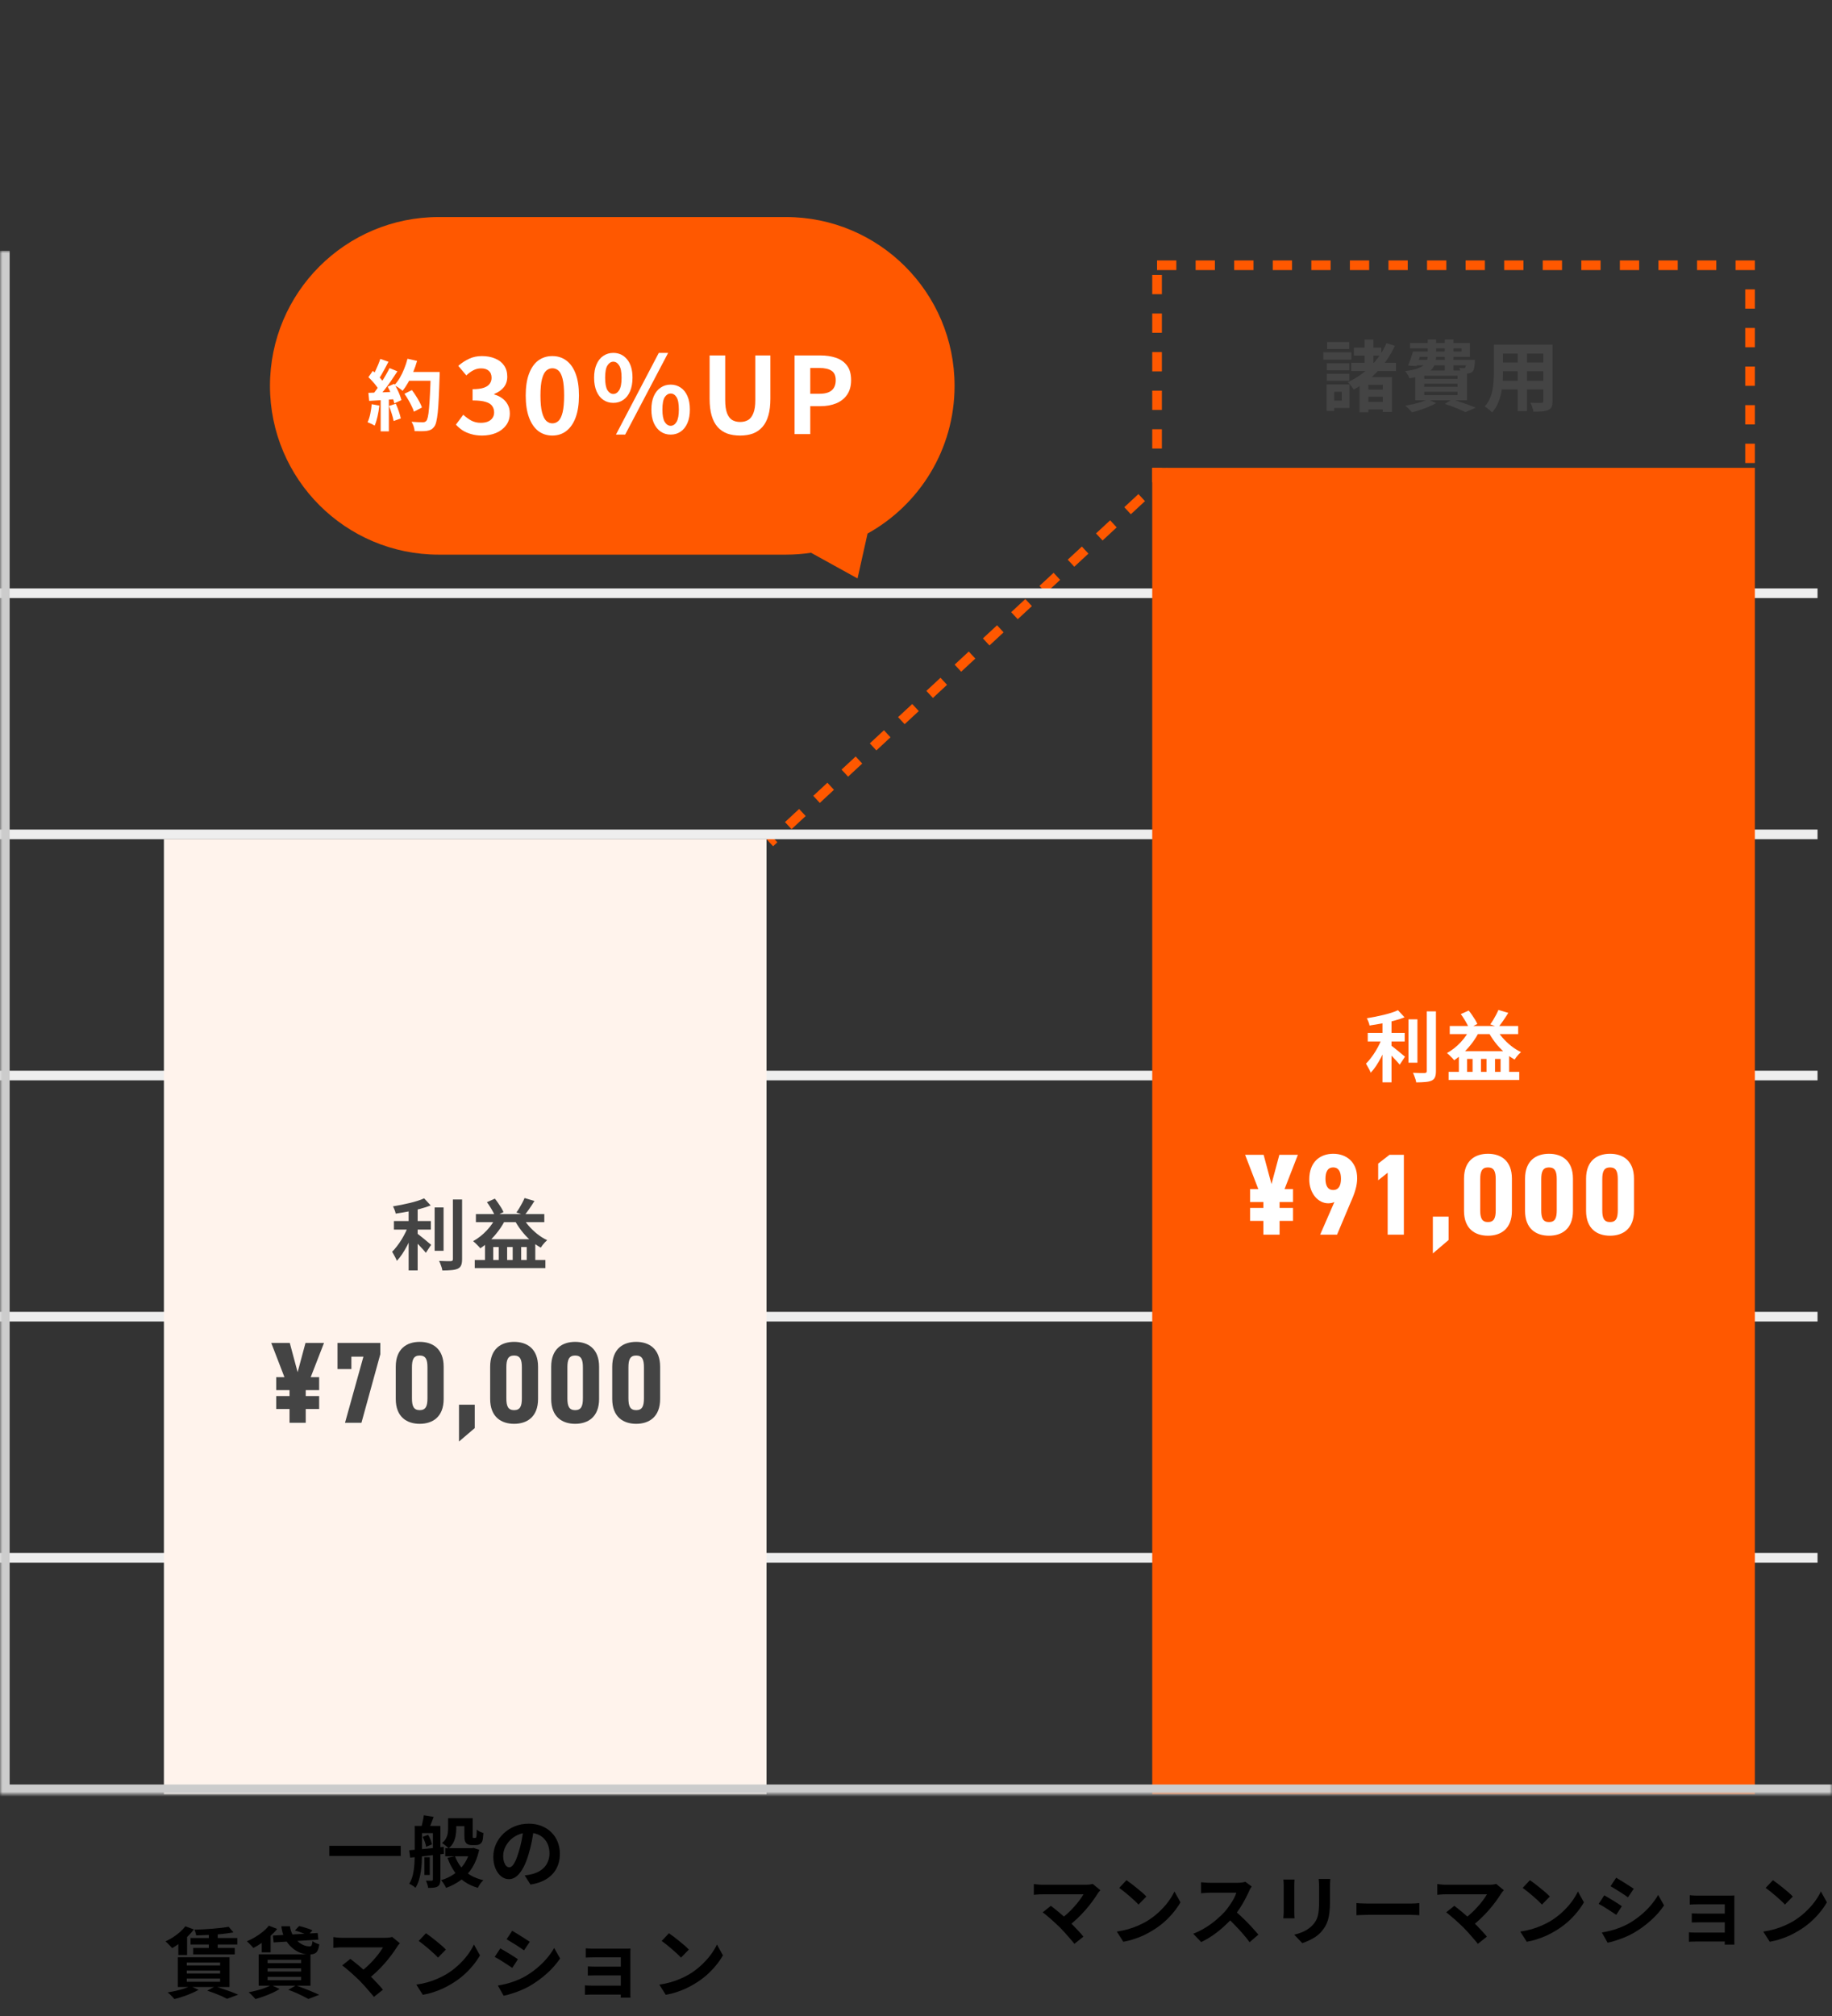 <svg width="380" height="418" viewBox="0 0 380 418" fill="none" xmlns="http://www.w3.org/2000/svg">
<rect x="0" y="0" width="380" height="418" fill="#333333" stroke="none"/>
<path d="M68.308 382.72H83.124V384.816H68.308V382.72ZM93.716 376.992H97.172V378.64H93.716V376.992ZM92.356 383.2H97.86V384.88H92.356V383.2ZM96.324 376.992H98.052V380.544C98.052 380.672 98.052 380.779 98.052 380.864C98.063 380.939 98.073 380.987 98.084 381.008C98.116 381.061 98.175 381.088 98.26 381.088C98.292 381.088 98.329 381.088 98.372 381.088C98.425 381.088 98.473 381.088 98.516 381.088C98.548 381.088 98.585 381.083 98.628 381.072C98.671 381.061 98.697 381.051 98.708 381.04C98.761 380.997 98.804 380.88 98.836 380.688C98.857 380.571 98.868 380.395 98.868 380.16C98.879 379.925 98.889 379.653 98.9 379.344C99.049 379.493 99.257 379.637 99.524 379.776C99.801 379.904 100.052 380.005 100.276 380.08C100.255 380.4 100.223 380.72 100.18 381.04C100.148 381.36 100.105 381.589 100.052 381.728C99.935 382.037 99.748 382.256 99.492 382.384C99.385 382.448 99.252 382.496 99.092 382.528C98.932 382.549 98.783 382.56 98.644 382.56C98.516 382.56 98.367 382.56 98.196 382.56C98.036 382.56 97.897 382.56 97.78 382.56C97.599 382.56 97.407 382.533 97.204 382.48C97.012 382.416 96.847 382.315 96.708 382.176C96.58 382.037 96.484 381.861 96.42 381.648C96.356 381.424 96.324 381.056 96.324 380.544V376.992ZM97.54 383.2H97.892L98.212 383.136L99.396 383.536C99.087 384.955 98.612 386.181 97.972 387.216C97.332 388.251 96.548 389.109 95.62 389.792C94.703 390.475 93.673 391.024 92.532 391.44C92.425 391.205 92.271 390.928 92.068 390.608C91.865 390.288 91.673 390.032 91.492 389.84C92.516 389.541 93.433 389.104 94.244 388.528C95.065 387.952 95.759 387.243 96.324 386.4C96.889 385.547 97.295 384.576 97.54 383.488V383.2ZM94.372 384.864C94.681 385.685 95.097 386.432 95.62 387.104C96.153 387.765 96.804 388.331 97.572 388.8C98.351 389.259 99.247 389.605 100.26 389.84C100.057 390.021 99.844 390.267 99.62 390.576C99.407 390.896 99.236 391.179 99.108 391.424C98.02 391.115 97.076 390.672 96.276 390.096C95.476 389.531 94.793 388.837 94.228 388.016C93.663 387.184 93.193 386.245 92.82 385.2L94.372 384.864ZM92.948 376.992H94.644V379.12C94.644 379.579 94.601 380.059 94.516 380.56C94.441 381.061 94.287 381.547 94.052 382.016C93.828 382.475 93.492 382.88 93.044 383.232C92.959 383.125 92.831 383.003 92.66 382.864C92.489 382.715 92.313 382.576 92.132 382.448C91.961 382.309 91.812 382.203 91.684 382.128C92.068 381.829 92.345 381.509 92.516 381.168C92.697 380.827 92.815 380.48 92.868 380.128C92.921 379.765 92.948 379.419 92.948 379.088V376.992ZM88.036 385.088H89.14V388.752H88.036V385.088ZM86.772 378.592H90.18V380.08H86.772V378.592ZM89.796 378.592H91.348V389.728C91.348 390.08 91.305 390.368 91.22 390.592C91.145 390.827 90.996 391.013 90.772 391.152C90.548 391.28 90.276 391.36 89.956 391.392C89.636 391.424 89.252 391.44 88.804 391.44C88.783 391.227 88.724 390.971 88.628 390.672C88.543 390.384 88.447 390.139 88.34 389.936C88.607 389.947 88.857 389.952 89.092 389.952C89.327 389.952 89.481 389.952 89.556 389.952C89.716 389.952 89.796 389.867 89.796 389.696V378.592ZM86.02 378.592H87.524V384.432C87.524 384.976 87.508 385.557 87.476 386.176C87.444 386.795 87.38 387.424 87.284 388.064C87.199 388.693 87.065 389.296 86.884 389.872C86.703 390.437 86.468 390.955 86.18 391.424C86.095 391.328 85.972 391.227 85.812 391.12C85.652 391.013 85.487 390.907 85.316 390.8C85.156 390.704 85.012 390.629 84.884 390.576C85.236 390.011 85.492 389.376 85.652 388.672C85.812 387.957 85.913 387.237 85.956 386.512C85.999 385.776 86.02 385.083 86.02 384.432V378.592ZM84.884 383.632C85.492 383.579 86.185 383.52 86.964 383.456C87.743 383.381 88.564 383.301 89.428 383.216C90.303 383.12 91.172 383.024 92.036 382.928L92.068 384.384C91.236 384.48 90.404 384.576 89.572 384.672C88.74 384.768 87.94 384.859 87.172 384.944C86.404 385.019 85.705 385.093 85.076 385.168L84.884 383.632ZM87.668 380.88L88.788 380.432C88.991 380.731 89.161 381.067 89.3 381.44C89.449 381.813 89.551 382.139 89.604 382.416L88.388 382.928C88.356 382.64 88.271 382.304 88.132 381.92C88.004 381.536 87.849 381.189 87.668 380.88ZM87.908 376.384L89.956 376.72C89.785 377.189 89.609 377.648 89.428 378.096C89.257 378.544 89.103 378.928 88.964 379.248L87.396 378.896C87.492 378.533 87.588 378.117 87.684 377.648C87.791 377.179 87.865 376.757 87.908 376.384ZM110.756 379.04C110.649 379.851 110.511 380.715 110.34 381.632C110.169 382.549 109.94 383.477 109.652 384.416C109.343 385.493 108.98 386.421 108.564 387.2C108.148 387.979 107.689 388.581 107.188 389.008C106.697 389.424 106.159 389.632 105.572 389.632C104.985 389.632 104.441 389.435 103.94 389.04C103.449 388.635 103.055 388.08 102.756 387.376C102.468 386.672 102.324 385.872 102.324 384.976C102.324 384.048 102.511 383.173 102.884 382.352C103.257 381.531 103.775 380.805 104.436 380.176C105.108 379.536 105.887 379.035 106.772 378.672C107.668 378.309 108.633 378.128 109.668 378.128C110.66 378.128 111.551 378.288 112.34 378.608C113.14 378.928 113.823 379.371 114.388 379.936C114.953 380.501 115.385 381.163 115.684 381.92C115.983 382.677 116.132 383.493 116.132 384.368C116.132 385.488 115.903 386.491 115.444 387.376C114.985 388.261 114.303 388.992 113.396 389.568C112.5 390.144 111.38 390.539 110.036 390.752L108.836 388.848C109.145 388.816 109.417 388.779 109.652 388.736C109.887 388.693 110.111 388.645 110.324 388.592C110.836 388.464 111.311 388.283 111.748 388.048C112.196 387.803 112.585 387.504 112.916 387.152C113.247 386.789 113.503 386.368 113.684 385.888C113.876 385.408 113.972 384.88 113.972 384.304C113.972 383.675 113.876 383.099 113.684 382.576C113.492 382.053 113.209 381.6 112.836 381.216C112.463 380.821 112.009 380.523 111.476 380.32C110.943 380.107 110.329 380 109.636 380C108.783 380 108.031 380.155 107.38 380.464C106.729 380.763 106.18 381.152 105.732 381.632C105.284 382.112 104.943 382.629 104.708 383.184C104.484 383.739 104.372 384.267 104.372 384.768C104.372 385.301 104.436 385.749 104.564 386.112C104.692 386.464 104.847 386.731 105.028 386.912C105.22 387.083 105.423 387.168 105.636 387.168C105.86 387.168 106.079 387.056 106.292 386.832C106.516 386.597 106.735 386.245 106.948 385.776C107.161 385.307 107.375 384.715 107.588 384C107.833 383.232 108.041 382.411 108.212 381.536C108.383 380.661 108.505 379.808 108.58 378.976L110.756 379.04ZM47.428 399.496L48.42 400.664C47.705 400.792 46.911 400.904 46.036 401C45.161 401.085 44.26 401.149 43.332 401.192C42.415 401.235 41.535 401.267 40.692 401.288C40.671 401.117 40.623 400.915 40.548 400.68C40.473 400.445 40.399 400.253 40.324 400.104C40.943 400.083 41.577 400.056 42.228 400.024C42.889 399.992 43.535 399.949 44.164 399.896C44.793 399.843 45.385 399.784 45.94 399.72C46.505 399.656 47.001 399.581 47.428 399.496ZM39.524 401.832H49.22V403.176H39.524V401.832ZM40.068 403.896H48.692V405.224H40.068V403.896ZM43.316 400.456H45.156V404.472H43.316V400.456ZM38.452 399.4L40.212 400.056C39.839 400.557 39.401 401.048 38.9 401.528C38.399 402.008 37.871 402.456 37.316 402.872C36.772 403.277 36.239 403.629 35.716 403.928C35.62 403.811 35.487 403.667 35.316 403.496C35.145 403.315 34.975 403.139 34.804 402.968C34.633 402.787 34.473 402.643 34.324 402.536C34.847 402.291 35.364 402.008 35.876 401.688C36.388 401.357 36.868 400.995 37.316 400.6C37.764 400.205 38.143 399.805 38.452 399.4ZM38.74 408.568V409.208H45.652V408.568H38.74ZM38.74 410.232V410.904H45.652V410.232H38.74ZM38.74 406.904V407.544H45.652V406.904H38.74ZM36.884 405.816H47.604V411.992H36.884V405.816ZM42.996 412.744L44.644 411.848C45.199 412.019 45.769 412.211 46.356 412.424C46.943 412.627 47.503 412.824 48.036 413.016C48.569 413.219 49.028 413.405 49.412 413.576L47.092 414.44C46.804 414.28 46.441 414.099 46.004 413.896C45.567 413.704 45.087 413.507 44.564 413.304C44.052 413.112 43.529 412.925 42.996 412.744ZM39.476 411.8L41.188 412.568C40.751 412.824 40.244 413.075 39.668 413.32C39.092 413.565 38.5 413.789 37.892 413.992C37.295 414.195 36.719 414.36 36.164 414.488C36.068 414.36 35.935 414.205 35.764 414.024C35.593 413.853 35.423 413.683 35.252 413.512C35.081 413.352 34.921 413.219 34.772 413.112C35.348 413.016 35.924 412.904 36.5 412.776C37.087 412.637 37.636 412.488 38.148 412.328C38.66 412.157 39.103 411.981 39.476 411.8ZM36.996 402.28L38.18 401.08L38.804 401.256V405.352H36.996V402.28ZM56.612 401.32L65.892 400.792L66.036 402.168L56.756 402.744L56.612 401.32ZM58.356 399.4H60.148C60.223 400.008 60.393 400.568 60.66 401.08C60.927 401.592 61.252 402.035 61.636 402.408C62.02 402.771 62.431 403.053 62.868 403.256C63.316 403.459 63.759 403.56 64.196 403.56C64.42 403.56 64.569 403.485 64.644 403.336C64.719 403.176 64.777 402.888 64.82 402.472C65.001 402.611 65.225 402.744 65.492 402.872C65.759 402.989 66.004 403.08 66.228 403.144C66.153 403.72 66.031 404.163 65.86 404.472C65.7 404.771 65.476 404.973 65.188 405.08C64.911 405.187 64.559 405.24 64.132 405.24C63.577 405.24 63.033 405.149 62.5 404.968C61.967 404.787 61.471 404.531 61.012 404.2C60.553 403.859 60.137 403.453 59.764 402.984C59.391 402.504 59.081 401.965 58.836 401.368C58.601 400.771 58.441 400.115 58.356 399.4ZM61.172 400.28L62.036 399.352C62.335 399.405 62.655 399.485 62.996 399.592C63.348 399.688 63.684 399.795 64.004 399.912C64.324 400.019 64.591 400.131 64.804 400.248L63.892 401.272C63.7 401.165 63.444 401.053 63.124 400.936C62.815 400.808 62.489 400.685 62.148 400.568C61.807 400.451 61.481 400.355 61.172 400.28ZM55.764 399.272L57.492 399.944C57.087 400.456 56.607 400.957 56.052 401.448C55.497 401.939 54.921 402.397 54.324 402.824C53.727 403.24 53.14 403.597 52.564 403.896C52.468 403.768 52.335 403.619 52.164 403.448C52.004 403.277 51.839 403.107 51.668 402.936C51.497 402.755 51.343 402.616 51.204 402.52C51.791 402.264 52.367 401.971 52.932 401.64C53.497 401.299 54.025 400.931 54.516 400.536C55.007 400.131 55.423 399.709 55.764 399.272ZM54.292 401.848L55.492 400.632L56.132 400.808V404.808H54.292V401.848ZM55.508 408.12V408.792H62.452V408.12H55.508ZM55.508 409.88V410.584H62.452V409.88H55.508ZM55.508 406.344V407.032H62.452V406.344H55.508ZM53.652 405.208H64.404V411.72H53.652V405.208ZM59.796 412.568L61.396 411.656C61.972 411.859 62.553 412.077 63.14 412.312C63.737 412.536 64.303 412.765 64.836 413C65.38 413.224 65.839 413.427 66.212 413.608L63.972 414.472C63.673 414.301 63.3 414.104 62.852 413.88C62.404 413.656 61.919 413.427 61.396 413.192C60.884 412.968 60.351 412.76 59.796 412.568ZM56.26 411.592L58.004 412.392C57.577 412.669 57.076 412.941 56.5 413.208C55.924 413.475 55.332 413.715 54.724 413.928C54.116 414.152 53.54 414.339 52.996 414.488C52.879 414.36 52.735 414.205 52.564 414.024C52.404 413.853 52.233 413.677 52.052 413.496C51.871 413.325 51.711 413.187 51.572 413.08C52.137 412.973 52.708 412.845 53.284 412.696C53.871 412.547 54.42 412.376 54.932 412.184C55.455 411.992 55.897 411.795 56.26 411.592ZM82.948 402.92C82.831 403.048 82.724 403.165 82.628 403.272C82.543 403.379 82.468 403.485 82.404 403.592C82.084 404.104 81.705 404.659 81.268 405.256C80.831 405.853 80.345 406.456 79.812 407.064C79.279 407.672 78.713 408.259 78.116 408.824C77.529 409.389 76.921 409.901 76.292 410.36L74.708 408.872C75.241 408.509 75.743 408.109 76.212 407.672C76.692 407.224 77.135 406.771 77.54 406.312C77.956 405.853 78.324 405.405 78.644 404.968C78.964 404.531 79.231 404.131 79.444 403.768C79.231 403.768 78.948 403.768 78.596 403.768C78.244 403.768 77.833 403.768 77.364 403.768C76.905 403.768 76.42 403.768 75.908 403.768C75.396 403.768 74.884 403.768 74.372 403.768C73.871 403.768 73.391 403.768 72.932 403.768C72.484 403.768 72.089 403.768 71.748 403.768C71.417 403.768 71.161 403.768 70.98 403.768C70.767 403.768 70.537 403.773 70.292 403.784C70.057 403.795 69.833 403.811 69.62 403.832C69.407 403.853 69.247 403.869 69.14 403.88V401.64C69.279 401.651 69.455 401.672 69.668 401.704C69.892 401.736 70.121 401.757 70.356 401.768C70.591 401.779 70.799 401.784 70.98 401.784C71.119 401.784 71.353 401.784 71.684 401.784C72.025 401.784 72.425 401.784 72.884 401.784C73.343 401.784 73.833 401.784 74.356 401.784C74.889 401.784 75.423 401.784 75.956 401.784C76.5 401.784 77.023 401.784 77.524 401.784C78.025 401.784 78.473 401.784 78.868 401.784C79.273 401.784 79.604 401.784 79.86 401.784C80.489 401.784 80.985 401.725 81.348 401.608L82.948 402.92ZM74.5 410.584C74.265 410.349 73.993 410.093 73.684 409.816C73.385 409.528 73.071 409.24 72.74 408.952C72.42 408.664 72.105 408.397 71.796 408.152C71.497 407.896 71.225 407.683 70.98 407.512L72.676 406.152C72.889 406.312 73.14 406.509 73.428 406.744C73.727 406.979 74.041 407.235 74.372 407.512C74.703 407.789 75.039 408.077 75.38 408.376C75.721 408.675 76.047 408.968 76.356 409.256C76.708 409.597 77.071 409.965 77.444 410.36C77.828 410.755 78.191 411.139 78.532 411.512C78.884 411.885 79.183 412.232 79.428 412.552L77.556 414.04C77.332 413.741 77.044 413.395 76.692 413C76.351 412.595 75.988 412.179 75.604 411.752C75.22 411.325 74.852 410.936 74.5 410.584ZM88.356 400.84C88.633 401.032 88.959 401.267 89.332 401.544C89.705 401.821 90.089 402.125 90.484 402.456C90.889 402.776 91.268 403.091 91.62 403.4C91.972 403.709 92.26 403.987 92.484 404.232L90.852 405.896C90.649 405.672 90.383 405.405 90.052 405.096C89.721 404.787 89.364 404.467 88.98 404.136C88.596 403.805 88.217 403.491 87.844 403.192C87.471 402.893 87.14 402.643 86.852 402.44L88.356 400.84ZM86.356 411.496C87.188 411.379 87.972 411.213 88.708 411C89.444 410.787 90.127 410.541 90.756 410.264C91.385 409.987 91.961 409.699 92.484 409.4C93.391 408.856 94.223 408.237 94.98 407.544C95.737 406.851 96.399 406.131 96.964 405.384C97.529 404.627 97.977 403.891 98.308 403.176L99.556 405.432C99.151 406.147 98.649 406.861 98.052 407.576C97.465 408.291 96.799 408.973 96.052 409.624C95.305 410.264 94.5 410.84 93.636 411.352C93.092 411.683 92.505 411.997 91.876 412.296C91.247 412.584 90.58 412.84 89.876 413.064C89.183 413.299 88.457 413.48 87.7 413.608L86.356 411.496ZM106.244 400.328C106.5 400.477 106.793 400.653 107.124 400.856C107.455 401.059 107.791 401.267 108.132 401.48C108.484 401.693 108.809 401.901 109.108 402.104C109.417 402.296 109.679 402.467 109.892 402.616L108.692 404.392C108.479 404.232 108.217 404.051 107.908 403.848C107.599 403.645 107.279 403.437 106.948 403.224C106.617 403.011 106.287 402.808 105.956 402.616C105.636 402.413 105.343 402.237 105.076 402.088L106.244 400.328ZM103.268 411.688C103.876 411.581 104.484 411.453 105.092 411.304C105.711 411.144 106.324 410.947 106.932 410.712C107.551 410.477 108.148 410.205 108.724 409.896C109.631 409.384 110.473 408.808 111.252 408.168C112.041 407.528 112.745 406.845 113.364 406.12C113.993 405.395 114.521 404.653 114.948 403.896L116.18 406.072C115.433 407.181 114.511 408.227 113.412 409.208C112.324 410.189 111.124 411.059 109.812 411.816C109.268 412.125 108.671 412.413 108.02 412.68C107.38 412.947 106.745 413.176 106.116 413.368C105.497 413.571 104.948 413.715 104.468 413.8L103.268 411.688ZM103.78 403.976C104.047 404.125 104.345 404.301 104.676 404.504C105.017 404.696 105.359 404.899 105.7 405.112C106.041 405.325 106.361 405.528 106.66 405.72C106.969 405.912 107.225 406.083 107.428 406.232L106.26 408.024C106.025 407.864 105.759 407.688 105.46 407.496C105.161 407.293 104.841 407.085 104.5 406.872C104.169 406.648 103.839 406.44 103.508 406.248C103.188 406.056 102.889 405.891 102.612 405.752L103.78 403.976ZM121.508 403.96C121.647 403.971 121.833 403.987 122.068 404.008C122.303 404.019 122.548 404.029 122.804 404.04C123.06 404.04 123.289 404.04 123.492 404.04C123.748 404.04 124.079 404.04 124.484 404.04C124.889 404.04 125.327 404.04 125.796 404.04C126.276 404.04 126.751 404.04 127.22 404.04C127.689 404.04 128.127 404.04 128.532 404.04C128.937 404.04 129.273 404.04 129.54 404.04C129.732 404.04 129.951 404.04 130.196 404.04C130.452 404.029 130.644 404.019 130.772 404.008C130.761 404.115 130.756 404.28 130.756 404.504C130.756 404.717 130.756 404.909 130.756 405.08C130.756 405.197 130.756 405.443 130.756 405.816C130.756 406.179 130.756 406.627 130.756 407.16C130.756 407.693 130.756 408.259 130.756 408.856C130.756 409.453 130.756 410.04 130.756 410.616C130.756 411.181 130.756 411.688 130.756 412.136C130.756 412.573 130.756 412.899 130.756 413.112C130.756 413.24 130.756 413.416 130.756 413.64C130.767 413.875 130.772 414.061 130.772 414.2H128.756C128.767 414.061 128.772 413.869 128.772 413.624C128.772 413.379 128.772 413.176 128.772 413.016C128.772 412.739 128.772 412.387 128.772 411.96C128.772 411.523 128.772 411.053 128.772 410.552C128.772 410.04 128.772 409.528 128.772 409.016C128.772 408.493 128.772 408.008 128.772 407.56C128.772 407.112 128.772 406.739 128.772 406.44C128.772 406.131 128.772 405.928 128.772 405.832C128.676 405.832 128.505 405.832 128.26 405.832C128.015 405.832 127.732 405.832 127.412 405.832C127.092 405.832 126.745 405.832 126.372 405.832C126.009 405.832 125.647 405.832 125.284 405.832C124.932 405.832 124.596 405.832 124.276 405.832C123.967 405.832 123.705 405.832 123.492 405.832C123.289 405.832 123.06 405.837 122.804 405.848C122.548 405.848 122.297 405.853 122.052 405.864C121.817 405.875 121.636 405.885 121.508 405.896V403.96ZM121.924 407.72C122.137 407.731 122.404 407.741 122.724 407.752C123.055 407.763 123.369 407.768 123.668 407.768C123.796 407.768 124.02 407.768 124.34 407.768C124.671 407.768 125.049 407.768 125.476 407.768C125.913 407.768 126.361 407.768 126.82 407.768C127.279 407.768 127.711 407.768 128.116 407.768C128.532 407.768 128.884 407.768 129.172 407.768C129.46 407.768 129.636 407.768 129.7 407.768V409.576C129.625 409.576 129.444 409.576 129.156 409.576C128.879 409.576 128.532 409.576 128.116 409.576C127.711 409.576 127.279 409.576 126.82 409.576C126.361 409.576 125.913 409.576 125.476 409.576C125.049 409.576 124.676 409.576 124.356 409.576C124.036 409.576 123.807 409.576 123.668 409.576C123.369 409.576 123.049 409.581 122.708 409.592C122.377 409.592 122.116 409.597 121.924 409.608V407.72ZM121.332 411.64C121.471 411.651 121.663 411.667 121.908 411.688C122.153 411.699 122.425 411.704 122.724 411.704C122.884 411.704 123.151 411.704 123.524 411.704C123.897 411.704 124.324 411.704 124.804 411.704C125.295 411.704 125.801 411.704 126.324 411.704C126.847 411.704 127.343 411.704 127.812 411.704C128.292 411.704 128.703 411.704 129.044 411.704C129.385 411.704 129.609 411.704 129.716 411.704V413.56C129.577 413.56 129.332 413.56 128.98 413.56C128.628 413.56 128.212 413.56 127.732 413.56C127.263 413.56 126.772 413.56 126.26 413.56C125.748 413.56 125.252 413.56 124.772 413.56C124.292 413.56 123.865 413.56 123.492 413.56C123.129 413.56 122.868 413.56 122.708 413.56C122.484 413.56 122.233 413.565 121.956 413.576C121.679 413.587 121.471 413.597 121.332 413.608V411.64ZM138.756 400.84C139.033 401.032 139.359 401.267 139.732 401.544C140.105 401.821 140.489 402.125 140.884 402.456C141.289 402.776 141.668 403.091 142.02 403.4C142.372 403.709 142.66 403.987 142.884 404.232L141.252 405.896C141.049 405.672 140.783 405.405 140.452 405.096C140.121 404.787 139.764 404.467 139.38 404.136C138.996 403.805 138.617 403.491 138.244 403.192C137.871 402.893 137.54 402.643 137.252 402.44L138.756 400.84ZM136.756 411.496C137.588 411.379 138.372 411.213 139.108 411C139.844 410.787 140.527 410.541 141.156 410.264C141.785 409.987 142.361 409.699 142.884 409.4C143.791 408.856 144.623 408.237 145.38 407.544C146.137 406.851 146.799 406.131 147.364 405.384C147.929 404.627 148.377 403.891 148.708 403.176L149.956 405.432C149.551 406.147 149.049 406.861 148.452 407.576C147.865 408.291 147.199 408.973 146.452 409.624C145.705 410.264 144.9 410.84 144.036 411.352C143.492 411.683 142.905 411.997 142.276 412.296C141.647 412.584 140.98 412.84 140.276 413.064C139.583 413.299 138.857 413.48 138.1 413.608L136.756 411.496Z" fill="black"/>
<path d="M228.248 391.92C228.131 392.048 228.024 392.165 227.928 392.272C227.843 392.379 227.768 392.485 227.704 392.592C227.384 393.104 227.005 393.659 226.568 394.256C226.131 394.853 225.645 395.456 225.112 396.064C224.579 396.672 224.013 397.259 223.416 397.824C222.829 398.389 222.221 398.901 221.592 399.36L220.008 397.872C220.541 397.509 221.043 397.109 221.512 396.672C221.992 396.224 222.435 395.771 222.84 395.312C223.256 394.853 223.624 394.405 223.944 393.968C224.264 393.531 224.531 393.131 224.744 392.768C224.531 392.768 224.248 392.768 223.896 392.768C223.544 392.768 223.133 392.768 222.664 392.768C222.205 392.768 221.72 392.768 221.208 392.768C220.696 392.768 220.184 392.768 219.672 392.768C219.171 392.768 218.691 392.768 218.232 392.768C217.784 392.768 217.389 392.768 217.048 392.768C216.717 392.768 216.461 392.768 216.28 392.768C216.067 392.768 215.837 392.773 215.592 392.784C215.357 392.795 215.133 392.811 214.92 392.832C214.707 392.853 214.547 392.869 214.44 392.88V390.64C214.579 390.651 214.755 390.672 214.968 390.704C215.192 390.736 215.421 390.757 215.656 390.768C215.891 390.779 216.099 390.784 216.28 390.784C216.419 390.784 216.653 390.784 216.984 390.784C217.325 390.784 217.725 390.784 218.184 390.784C218.643 390.784 219.133 390.784 219.656 390.784C220.189 390.784 220.723 390.784 221.256 390.784C221.8 390.784 222.323 390.784 222.824 390.784C223.325 390.784 223.773 390.784 224.168 390.784C224.573 390.784 224.904 390.784 225.16 390.784C225.789 390.784 226.285 390.725 226.648 390.608L228.248 391.92ZM219.8 399.584C219.565 399.349 219.293 399.093 218.984 398.816C218.685 398.528 218.371 398.24 218.04 397.952C217.72 397.664 217.405 397.397 217.096 397.152C216.797 396.896 216.525 396.683 216.28 396.512L217.976 395.152C218.189 395.312 218.44 395.509 218.728 395.744C219.027 395.979 219.341 396.235 219.672 396.512C220.003 396.789 220.339 397.077 220.68 397.376C221.021 397.675 221.347 397.968 221.656 398.256C222.008 398.597 222.371 398.965 222.744 399.36C223.128 399.755 223.491 400.139 223.832 400.512C224.184 400.885 224.483 401.232 224.728 401.552L222.856 403.04C222.632 402.741 222.344 402.395 221.992 402C221.651 401.595 221.288 401.179 220.904 400.752C220.52 400.325 220.152 399.936 219.8 399.584ZM233.656 389.84C233.933 390.032 234.259 390.267 234.632 390.544C235.005 390.821 235.389 391.125 235.784 391.456C236.189 391.776 236.568 392.091 236.92 392.4C237.272 392.709 237.56 392.987 237.784 393.232L236.152 394.896C235.949 394.672 235.683 394.405 235.352 394.096C235.021 393.787 234.664 393.467 234.28 393.136C233.896 392.805 233.517 392.491 233.144 392.192C232.771 391.893 232.44 391.643 232.152 391.44L233.656 389.84ZM231.656 400.496C232.488 400.379 233.272 400.213 234.008 400C234.744 399.787 235.427 399.541 236.056 399.264C236.685 398.987 237.261 398.699 237.784 398.4C238.691 397.856 239.523 397.237 240.28 396.544C241.037 395.851 241.699 395.131 242.264 394.384C242.829 393.627 243.277 392.891 243.608 392.176L244.856 394.432C244.451 395.147 243.949 395.861 243.352 396.576C242.765 397.291 242.099 397.973 241.352 398.624C240.605 399.264 239.8 399.84 238.936 400.352C238.392 400.683 237.805 400.997 237.176 401.296C236.547 401.584 235.88 401.84 235.176 402.064C234.483 402.299 233.757 402.48 233 402.608L231.656 400.496ZM259.631 391.152C259.567 391.248 259.471 391.397 259.343 391.6C259.226 391.803 259.135 391.989 259.071 392.16C258.847 392.661 258.57 393.221 258.239 393.84C257.919 394.459 257.551 395.083 257.135 395.712C256.73 396.331 256.298 396.912 255.839 397.456C255.242 398.128 254.581 398.795 253.855 399.456C253.141 400.107 252.383 400.709 251.583 401.264C250.794 401.808 249.983 402.277 249.151 402.672L247.503 400.944C248.367 400.613 249.205 400.197 250.015 399.696C250.826 399.195 251.578 398.651 252.271 398.064C252.965 397.477 253.562 396.907 254.063 396.352C254.415 395.947 254.746 395.515 255.055 395.056C255.375 394.597 255.658 394.144 255.903 393.696C256.149 393.237 256.33 392.816 256.447 392.432C256.341 392.432 256.149 392.432 255.871 392.432C255.594 392.432 255.269 392.432 254.895 392.432C254.533 392.432 254.149 392.432 253.743 392.432C253.338 392.432 252.949 392.432 252.575 392.432C252.213 392.432 251.893 392.432 251.615 392.432C251.338 392.432 251.141 392.432 251.023 392.432C250.799 392.432 250.565 392.443 250.319 392.464C250.074 392.475 249.839 392.491 249.615 392.512C249.402 392.523 249.237 392.533 249.119 392.544V390.272C249.279 390.283 249.477 390.299 249.711 390.32C249.946 390.341 250.181 390.357 250.415 390.368C250.661 390.379 250.863 390.384 251.023 390.384C251.162 390.384 251.381 390.384 251.679 390.384C251.978 390.384 252.319 390.384 252.703 390.384C253.087 390.384 253.482 390.384 253.887 390.384C254.303 390.384 254.698 390.384 255.071 390.384C255.455 390.384 255.786 390.384 256.063 390.384C256.341 390.384 256.543 390.384 256.671 390.384C257.023 390.384 257.343 390.363 257.631 390.32C257.93 390.277 258.159 390.229 258.319 390.176L259.631 391.152ZM256.047 396.128C256.463 396.459 256.906 396.843 257.375 397.28C257.845 397.717 258.309 398.171 258.767 398.64C259.226 399.109 259.647 399.563 260.031 400C260.426 400.427 260.757 400.8 261.023 401.12L259.199 402.704C258.805 402.16 258.351 401.595 257.839 401.008C257.338 400.421 256.805 399.84 256.239 399.264C255.685 398.677 255.119 398.123 254.543 397.6L256.047 396.128ZM275.936 389.584C275.925 389.808 275.909 390.053 275.888 390.32C275.877 390.576 275.872 390.864 275.872 391.184C275.872 391.461 275.872 391.797 275.872 392.192C275.872 392.587 275.872 392.981 275.872 393.376C275.872 393.76 275.872 394.085 275.872 394.352C275.872 395.205 275.829 395.952 275.744 396.592C275.669 397.232 275.552 397.792 275.392 398.272C275.232 398.752 275.034 399.179 274.8 399.552C274.576 399.915 274.314 400.261 274.016 400.592C273.664 400.976 273.258 401.323 272.8 401.632C272.341 401.931 271.877 402.181 271.408 402.384C270.949 402.597 270.522 402.768 270.128 402.896L268.448 401.136C269.248 400.955 269.968 400.704 270.608 400.384C271.258 400.053 271.824 399.632 272.304 399.12C272.581 398.811 272.805 398.501 272.976 398.192C273.146 397.883 273.274 397.541 273.36 397.168C273.456 396.784 273.52 396.352 273.552 395.872C273.594 395.392 273.616 394.843 273.616 394.224C273.616 393.947 273.616 393.616 273.616 393.232C273.616 392.848 273.616 392.469 273.616 392.096C273.616 391.723 273.616 391.419 273.616 391.184C273.616 390.864 273.605 390.576 273.584 390.32C273.573 390.053 273.552 389.808 273.52 389.584H275.936ZM268.512 389.712C268.501 389.904 268.49 390.096 268.48 390.288C268.469 390.469 268.464 390.688 268.464 390.944C268.464 391.061 268.464 391.253 268.464 391.52C268.464 391.787 268.464 392.101 268.464 392.464C268.464 392.816 268.464 393.189 268.464 393.584C268.464 393.968 268.464 394.341 268.464 394.704C268.464 395.067 268.464 395.397 268.464 395.696C268.464 395.984 268.464 396.203 268.464 396.352C268.464 396.555 268.469 396.789 268.48 397.056C268.49 397.323 268.501 397.552 268.512 397.744H266.192C266.202 397.595 266.218 397.381 266.24 397.104C266.261 396.827 266.272 396.571 266.272 396.336C266.272 396.187 266.272 395.968 266.272 395.68C266.272 395.392 266.272 395.067 266.272 394.704C266.272 394.331 266.272 393.952 266.272 393.568C266.272 393.173 266.272 392.8 266.272 392.448C266.272 392.096 266.272 391.787 266.272 391.52C266.272 391.253 266.272 391.061 266.272 390.944C266.272 390.795 266.266 390.603 266.256 390.368C266.245 390.123 266.229 389.904 266.208 389.712H268.512ZM281.359 394.592C281.551 394.603 281.797 394.619 282.095 394.64C282.394 394.651 282.703 394.661 283.023 394.672C283.354 394.683 283.658 394.688 283.935 394.688C284.202 394.688 284.533 394.688 284.927 394.688C285.322 394.688 285.749 394.688 286.207 394.688C286.677 394.688 287.157 394.688 287.647 394.688C288.149 394.688 288.645 394.688 289.135 394.688C289.626 394.688 290.09 394.688 290.527 394.688C290.965 394.688 291.354 394.688 291.695 394.688C292.047 394.688 292.325 394.688 292.527 394.688C292.901 394.688 293.253 394.677 293.583 394.656C293.914 394.624 294.186 394.603 294.399 394.592V397.104C294.218 397.093 293.946 397.077 293.583 397.056C293.221 397.035 292.869 397.024 292.527 397.024C292.325 397.024 292.047 397.024 291.695 397.024C291.343 397.024 290.949 397.024 290.511 397.024C290.074 397.024 289.61 397.024 289.119 397.024C288.639 397.024 288.149 397.024 287.647 397.024C287.146 397.024 286.661 397.024 286.191 397.024C285.733 397.024 285.306 397.024 284.911 397.024C284.527 397.024 284.202 397.024 283.935 397.024C283.477 397.024 283.007 397.035 282.527 397.056C282.047 397.067 281.658 397.083 281.359 397.104V394.592ZM311.936 391.92C311.818 392.048 311.712 392.165 311.616 392.272C311.53 392.379 311.456 392.485 311.392 392.592C311.072 393.104 310.693 393.659 310.256 394.256C309.818 394.853 309.333 395.456 308.8 396.064C308.266 396.672 307.701 397.259 307.104 397.824C306.517 398.389 305.909 398.901 305.28 399.36L303.696 397.872C304.229 397.509 304.73 397.109 305.2 396.672C305.68 396.224 306.122 395.771 306.528 395.312C306.944 394.853 307.312 394.405 307.632 393.968C307.952 393.531 308.218 393.131 308.432 392.768C308.218 392.768 307.936 392.768 307.584 392.768C307.232 392.768 306.821 392.768 306.352 392.768C305.893 392.768 305.408 392.768 304.896 392.768C304.384 392.768 303.872 392.768 303.36 392.768C302.858 392.768 302.378 392.768 301.92 392.768C301.472 392.768 301.077 392.768 300.736 392.768C300.405 392.768 300.149 392.768 299.968 392.768C299.754 392.768 299.525 392.773 299.28 392.784C299.045 392.795 298.821 392.811 298.608 392.832C298.394 392.853 298.234 392.869 298.128 392.88V390.64C298.266 390.651 298.442 390.672 298.656 390.704C298.88 390.736 299.109 390.757 299.344 390.768C299.578 390.779 299.786 390.784 299.968 390.784C300.106 390.784 300.341 390.784 300.672 390.784C301.013 390.784 301.413 390.784 301.872 390.784C302.33 390.784 302.821 390.784 303.344 390.784C303.877 390.784 304.41 390.784 304.944 390.784C305.488 390.784 306.01 390.784 306.512 390.784C307.013 390.784 307.461 390.784 307.856 390.784C308.261 390.784 308.592 390.784 308.848 390.784C309.477 390.784 309.973 390.725 310.336 390.608L311.936 391.92ZM303.488 399.584C303.253 399.349 302.981 399.093 302.672 398.816C302.373 398.528 302.058 398.24 301.728 397.952C301.408 397.664 301.093 397.397 300.784 397.152C300.485 396.896 300.213 396.683 299.968 396.512L301.664 395.152C301.877 395.312 302.128 395.509 302.416 395.744C302.714 395.979 303.029 396.235 303.36 396.512C303.69 396.789 304.026 397.077 304.368 397.376C304.709 397.675 305.034 397.968 305.344 398.256C305.696 398.597 306.058 398.965 306.432 399.36C306.816 399.755 307.178 400.139 307.52 400.512C307.872 400.885 308.17 401.232 308.416 401.552L306.544 403.04C306.32 402.741 306.032 402.395 305.68 402C305.338 401.595 304.976 401.179 304.592 400.752C304.208 400.325 303.84 399.936 303.488 399.584ZM317.344 389.84C317.621 390.032 317.946 390.267 318.32 390.544C318.693 390.821 319.077 391.125 319.472 391.456C319.877 391.776 320.256 392.091 320.608 392.4C320.96 392.709 321.248 392.987 321.472 393.232L319.84 394.896C319.637 394.672 319.37 394.405 319.04 394.096C318.709 393.787 318.352 393.467 317.968 393.136C317.584 392.805 317.205 392.491 316.832 392.192C316.458 391.893 316.128 391.643 315.84 391.44L317.344 389.84ZM315.344 400.496C316.176 400.379 316.96 400.213 317.696 400C318.432 399.787 319.114 399.541 319.744 399.264C320.373 398.987 320.949 398.699 321.472 398.4C322.378 397.856 323.21 397.237 323.968 396.544C324.725 395.851 325.386 395.131 325.952 394.384C326.517 393.627 326.965 392.891 327.296 392.176L328.544 394.432C328.138 395.147 327.637 395.861 327.04 396.576C326.453 397.291 325.786 397.973 325.04 398.624C324.293 399.264 323.488 399.84 322.624 400.352C322.08 400.683 321.493 400.997 320.864 401.296C320.234 401.584 319.568 401.84 318.864 402.064C318.17 402.299 317.445 402.48 316.688 402.608L315.344 400.496ZM335.231 389.328C335.487 389.477 335.781 389.653 336.111 389.856C336.442 390.059 336.778 390.267 337.119 390.48C337.471 390.693 337.797 390.901 338.095 391.104C338.405 391.296 338.666 391.467 338.879 391.616L337.679 393.392C337.466 393.232 337.205 393.051 336.895 392.848C336.586 392.645 336.266 392.437 335.935 392.224C335.605 392.011 335.274 391.808 334.943 391.616C334.623 391.413 334.33 391.237 334.063 391.088L335.231 389.328ZM332.255 400.688C332.863 400.581 333.471 400.453 334.079 400.304C334.698 400.144 335.311 399.947 335.919 399.712C336.538 399.477 337.135 399.205 337.711 398.896C338.618 398.384 339.461 397.808 340.239 397.168C341.029 396.528 341.733 395.845 342.351 395.12C342.981 394.395 343.509 393.653 343.935 392.896L345.167 395.072C344.421 396.181 343.498 397.227 342.399 398.208C341.311 399.189 340.111 400.059 338.799 400.816C338.255 401.125 337.658 401.413 337.007 401.68C336.367 401.947 335.733 402.176 335.103 402.368C334.485 402.571 333.935 402.715 333.455 402.8L332.255 400.688ZM332.767 392.976C333.034 393.125 333.333 393.301 333.663 393.504C334.005 393.696 334.346 393.899 334.687 394.112C335.029 394.325 335.349 394.528 335.647 394.72C335.957 394.912 336.213 395.083 336.415 395.232L335.247 397.024C335.013 396.864 334.746 396.688 334.447 396.496C334.149 396.293 333.829 396.085 333.487 395.872C333.157 395.648 332.826 395.44 332.495 395.248C332.175 395.056 331.877 394.891 331.599 394.752L332.767 392.976ZM350.495 392.96C350.634 392.971 350.821 392.987 351.055 393.008C351.29 393.019 351.535 393.029 351.791 393.04C352.047 393.04 352.277 393.04 352.479 393.04C352.735 393.04 353.066 393.04 353.471 393.04C353.877 393.04 354.314 393.04 354.783 393.04C355.263 393.04 355.738 393.04 356.207 393.04C356.677 393.04 357.114 393.04 357.519 393.04C357.925 393.04 358.261 393.04 358.527 393.04C358.719 393.04 358.938 393.04 359.183 393.04C359.439 393.029 359.631 393.019 359.759 393.008C359.749 393.115 359.743 393.28 359.743 393.504C359.743 393.717 359.743 393.909 359.743 394.08C359.743 394.197 359.743 394.443 359.743 394.816C359.743 395.179 359.743 395.627 359.743 396.16C359.743 396.693 359.743 397.259 359.743 397.856C359.743 398.453 359.743 399.04 359.743 399.616C359.743 400.181 359.743 400.688 359.743 401.136C359.743 401.573 359.743 401.899 359.743 402.112C359.743 402.24 359.743 402.416 359.743 402.64C359.754 402.875 359.759 403.061 359.759 403.2H357.743C357.754 403.061 357.759 402.869 357.759 402.624C357.759 402.379 357.759 402.176 357.759 402.016C357.759 401.739 357.759 401.387 357.759 400.96C357.759 400.523 357.759 400.053 357.759 399.552C357.759 399.04 357.759 398.528 357.759 398.016C357.759 397.493 357.759 397.008 357.759 396.56C357.759 396.112 357.759 395.739 357.759 395.44C357.759 395.131 357.759 394.928 357.759 394.832C357.663 394.832 357.493 394.832 357.247 394.832C357.002 394.832 356.719 394.832 356.399 394.832C356.079 394.832 355.733 394.832 355.359 394.832C354.997 394.832 354.634 394.832 354.271 394.832C353.919 394.832 353.583 394.832 353.263 394.832C352.954 394.832 352.693 394.832 352.479 394.832C352.277 394.832 352.047 394.837 351.791 394.848C351.535 394.848 351.285 394.853 351.039 394.864C350.805 394.875 350.623 394.885 350.495 394.896V392.96ZM350.911 396.72C351.125 396.731 351.391 396.741 351.711 396.752C352.042 396.763 352.357 396.768 352.655 396.768C352.783 396.768 353.007 396.768 353.327 396.768C353.658 396.768 354.037 396.768 354.463 396.768C354.901 396.768 355.349 396.768 355.807 396.768C356.266 396.768 356.698 396.768 357.103 396.768C357.519 396.768 357.871 396.768 358.159 396.768C358.447 396.768 358.623 396.768 358.687 396.768V398.576C358.613 398.576 358.431 398.576 358.143 398.576C357.866 398.576 357.519 398.576 357.103 398.576C356.698 398.576 356.266 398.576 355.807 398.576C355.349 398.576 354.901 398.576 354.463 398.576C354.037 398.576 353.663 398.576 353.343 398.576C353.023 398.576 352.794 398.576 352.655 398.576C352.357 398.576 352.037 398.581 351.695 398.592C351.365 398.592 351.103 398.597 350.911 398.608V396.72ZM350.319 400.64C350.458 400.651 350.65 400.667 350.895 400.688C351.141 400.699 351.413 400.704 351.711 400.704C351.871 400.704 352.138 400.704 352.511 400.704C352.885 400.704 353.311 400.704 353.791 400.704C354.282 400.704 354.789 400.704 355.311 400.704C355.834 400.704 356.33 400.704 356.799 400.704C357.279 400.704 357.69 400.704 358.031 400.704C358.373 400.704 358.597 400.704 358.703 400.704V402.56C358.565 402.56 358.319 402.56 357.967 402.56C357.615 402.56 357.199 402.56 356.719 402.56C356.25 402.56 355.759 402.56 355.247 402.56C354.735 402.56 354.239 402.56 353.759 402.56C353.279 402.56 352.853 402.56 352.479 402.56C352.117 402.56 351.855 402.56 351.695 402.56C351.471 402.56 351.221 402.565 350.943 402.576C350.666 402.587 350.458 402.597 350.319 402.608V400.64ZM367.743 389.84C368.021 390.032 368.346 390.267 368.719 390.544C369.093 390.821 369.477 391.125 369.871 391.456C370.277 391.776 370.655 392.091 371.007 392.4C371.359 392.709 371.647 392.987 371.871 393.232L370.239 394.896C370.037 394.672 369.77 394.405 369.439 394.096C369.109 393.787 368.751 393.467 368.367 393.136C367.983 392.805 367.605 392.491 367.231 392.192C366.858 391.893 366.527 391.643 366.239 391.44L367.743 389.84ZM365.743 400.496C366.575 400.379 367.359 400.213 368.095 400C368.831 399.787 369.514 399.541 370.143 399.264C370.773 398.987 371.349 398.699 371.871 398.4C372.778 397.856 373.61 397.237 374.367 396.544C375.125 395.851 375.786 395.131 376.351 394.384C376.917 393.627 377.365 392.891 377.695 392.176L378.943 394.432C378.538 395.147 378.037 395.861 377.439 396.576C376.853 397.291 376.186 397.973 375.439 398.624C374.693 399.264 373.887 399.84 373.023 400.352C372.479 400.683 371.893 400.997 371.263 401.296C370.634 401.584 369.967 401.84 369.263 402.064C368.57 402.299 367.845 402.48 367.087 402.608L365.743 400.496Z" fill="black"/>
<rect x="240" y="55" width="123" height="44" stroke="#FF5800" stroke-width="2" stroke-dasharray="4 4"/>
<path d="M280.832 72.08H286.512V73.744H280.832V72.08ZM282.688 80.784H287.984V82.256H282.688V80.784ZM282.672 83.328H287.92V84.896H282.672V83.328ZM280.272 75.232H289.552V76.928H280.272V75.232ZM283.056 70.416H284.88V76.288H283.056V70.416ZM282 78.192H288.736V85.408H286.816V79.776H283.824V85.472H282V78.192ZM287.6 71.152L289.328 71.712C288.4 73.717 287.195 75.488 285.712 77.024C284.24 78.56 282.603 79.808 280.8 80.768C280.715 80.629 280.597 80.464 280.448 80.272C280.309 80.08 280.16 79.888 280 79.696C279.84 79.504 279.696 79.349 279.568 79.232C281.339 78.421 282.917 77.323 284.304 75.936C285.701 74.549 286.8 72.955 287.6 71.152ZM275.2 75.312H279.888V76.768H275.2V75.312ZM275.264 70.912H279.856V72.352H275.264V70.912ZM275.2 77.504H279.888V78.944H275.2V77.504ZM274.48 73.056H280.304V74.576H274.48V73.056ZM276.032 79.712H279.92V84.592H276.032V83.072H278.32V81.232H276.032V79.712ZM275.168 79.712H276.752V85.216H275.168V79.712ZM293.632 72.88H303.168V72.24H292.48V71.12H304.896V74H293.632V72.88ZM293.088 72.88H294.88C294.709 73.392 294.528 73.925 294.336 74.48C294.144 75.024 293.968 75.499 293.808 75.904L292.064 75.792C292.245 75.387 292.427 74.923 292.608 74.4C292.789 73.867 292.949 73.36 293.088 72.88ZM293.248 74.624H304.768V75.744H292.912L293.248 74.624ZM304.128 74.624H305.936C305.936 74.624 305.931 74.683 305.92 74.8C305.92 74.917 305.92 75.024 305.92 75.12C305.877 75.643 305.824 76.053 305.76 76.352C305.696 76.651 305.595 76.88 305.456 77.04C305.339 77.157 305.195 77.248 305.024 77.312C304.864 77.376 304.699 77.413 304.528 77.424C304.368 77.435 304.155 77.44 303.888 77.44C303.621 77.44 303.328 77.435 303.008 77.424C302.997 77.253 302.96 77.061 302.896 76.848C302.832 76.624 302.763 76.432 302.688 76.272C302.88 76.293 303.051 76.309 303.2 76.32C303.36 76.331 303.483 76.331 303.568 76.32C303.643 76.32 303.707 76.315 303.76 76.304C303.813 76.293 303.861 76.261 303.904 76.208C303.968 76.144 304.016 76.005 304.048 75.792C304.08 75.579 304.107 75.253 304.128 74.816V74.624ZM296.144 70.4H297.888V73.712C297.888 74.277 297.819 74.811 297.68 75.312C297.541 75.803 297.28 76.251 296.896 76.656C296.512 77.061 295.957 77.413 295.232 77.712C294.507 78.011 293.552 78.251 292.368 78.432C292.315 78.293 292.235 78.133 292.128 77.952C292.021 77.76 291.909 77.573 291.792 77.392C291.675 77.211 291.563 77.061 291.456 76.944C292.48 76.816 293.301 76.645 293.92 76.432C294.539 76.219 295.008 75.973 295.328 75.696C295.648 75.419 295.861 75.115 295.968 74.784C296.085 74.443 296.144 74.075 296.144 73.68V70.4ZM299.68 70.4H301.488V76.864H299.68V70.4ZM295.424 79.568V80.208H302.336V79.568H295.424ZM295.424 81.232V81.904H302.336V81.232H295.424ZM295.424 77.904V78.544H302.336V77.904H295.424ZM293.552 76.816H304.288V82.992H293.552V76.816ZM299.696 83.744L301.232 82.784C301.808 82.965 302.395 83.163 302.992 83.376C303.6 83.579 304.176 83.781 304.72 83.984C305.264 84.187 305.728 84.368 306.112 84.528L303.968 85.456C303.659 85.296 303.275 85.115 302.816 84.912C302.357 84.72 301.861 84.523 301.328 84.32C300.795 84.117 300.251 83.925 299.696 83.744ZM296.176 82.8L297.888 83.568C297.451 83.824 296.944 84.075 296.368 84.32C295.792 84.565 295.2 84.789 294.592 84.992C293.995 85.195 293.419 85.36 292.864 85.488C292.768 85.36 292.635 85.205 292.464 85.024C292.293 84.853 292.123 84.683 291.952 84.512C291.781 84.352 291.621 84.219 291.472 84.112C292.048 84.016 292.624 83.904 293.2 83.776C293.787 83.637 294.336 83.488 294.848 83.328C295.36 83.157 295.803 82.981 296.176 82.8ZM310.976 71.472H320.784V73.312H310.976V71.472ZM310.976 75.168H320.816V76.96H310.976V75.168ZM310.944 78.944H320.88V80.752H310.944V78.944ZM309.872 71.472H311.76V77.232C311.76 77.861 311.733 78.549 311.68 79.296C311.627 80.043 311.52 80.795 311.36 81.552C311.211 82.299 310.981 83.013 310.672 83.696C310.373 84.379 309.979 84.987 309.488 85.52C309.392 85.392 309.248 85.248 309.056 85.088C308.864 84.928 308.667 84.773 308.464 84.624C308.272 84.475 308.107 84.357 307.968 84.272C308.405 83.792 308.752 83.264 309.008 82.688C309.264 82.101 309.451 81.499 309.568 80.88C309.696 80.251 309.776 79.627 309.808 79.008C309.851 78.379 309.872 77.781 309.872 77.216V71.472ZM320.112 71.472H322.032V83.168C322.032 83.68 321.968 84.075 321.84 84.352C321.712 84.64 321.483 84.859 321.152 85.008C320.832 85.157 320.421 85.253 319.92 85.296C319.419 85.339 318.8 85.355 318.064 85.344C318.032 85.088 317.952 84.779 317.824 84.416C317.696 84.053 317.568 83.749 317.44 83.504C317.749 83.515 318.059 83.525 318.368 83.536C318.677 83.536 318.949 83.536 319.184 83.536C319.429 83.536 319.605 83.536 319.712 83.536C319.861 83.536 319.963 83.509 320.016 83.456C320.08 83.403 320.112 83.301 320.112 83.152V71.472ZM314.8 72.208H316.736V85.232H314.8V72.208Z" fill="#444444"/>
<line x1="242.68" y1="97.733" x2="159.68" y2="174.733" stroke="#FF5800" stroke-width="2" stroke-dasharray="4 4"/>
<line x1="377" y1="323" y2="323" stroke="#EEEEEE" stroke-width="2"/>
<line x1="377" y1="273" y2="273" stroke="#EEEEEE" stroke-width="2"/>
<line x1="377" y1="223" y2="223" stroke="#EEEEEE" stroke-width="2"/>
<line x1="377" y1="173" y2="173" stroke="#EEEEEE" stroke-width="2"/>
<line x1="377" y1="123" y2="123" stroke="#EEEEEE" stroke-width="2"/>
<rect x="34" y="174" width="125" height="198" fill="#FFF3EC"/>
<rect x="239" y="97" width="125" height="275" fill="#FF5800"/>
<path d="M283.704 214.168H291.368V215.944H283.704V214.168ZM292.152 211.352H294.008V220.344H292.152V211.352ZM286.76 210.984H288.632V224.408H286.76V210.984ZM295.944 209.704H297.848V222.088C297.848 222.653 297.779 223.08 297.64 223.368C297.512 223.667 297.283 223.896 296.952 224.056C296.621 224.205 296.189 224.301 295.656 224.344C295.123 224.397 294.488 224.424 293.752 224.424C293.731 224.243 293.683 224.029 293.608 223.784C293.533 223.549 293.448 223.309 293.352 223.064C293.267 222.829 293.176 222.621 293.08 222.44C293.603 222.461 294.099 222.477 294.568 222.488C295.037 222.488 295.352 222.488 295.512 222.488C295.661 222.477 295.768 222.445 295.832 222.392C295.907 222.328 295.944 222.221 295.944 222.072V209.704ZM289.976 209.464L291.336 210.936C290.664 211.203 289.917 211.443 289.096 211.656C288.275 211.869 287.432 212.056 286.568 212.216C285.715 212.376 284.883 212.515 284.072 212.632C284.04 212.408 283.965 212.152 283.848 211.864C283.731 211.565 283.619 211.32 283.512 211.128C284.088 211.032 284.675 210.925 285.272 210.808C285.869 210.691 286.451 210.563 287.016 210.424C287.592 210.285 288.131 210.136 288.632 209.976C289.133 209.816 289.581 209.645 289.976 209.464ZM286.744 215L288.04 215.576C287.837 216.173 287.597 216.792 287.32 217.432C287.053 218.061 286.76 218.685 286.44 219.304C286.12 219.912 285.779 220.488 285.416 221.032C285.064 221.565 284.696 222.029 284.312 222.424C284.248 222.232 284.157 222.024 284.04 221.8C283.923 221.576 283.8 221.352 283.672 221.128C283.555 220.904 283.443 220.707 283.336 220.536C283.677 220.205 284.013 219.821 284.344 219.384C284.685 218.947 285.005 218.483 285.304 217.992C285.613 217.491 285.891 216.984 286.136 216.472C286.381 215.96 286.584 215.469 286.744 215ZM288.36 216.616C288.509 216.723 288.728 216.893 289.016 217.128C289.304 217.352 289.613 217.597 289.944 217.864C290.275 218.131 290.573 218.381 290.84 218.616C291.117 218.84 291.315 219 291.432 219.096L290.328 220.76C290.157 220.536 289.944 220.285 289.688 220.008C289.432 219.72 289.16 219.427 288.872 219.128C288.595 218.829 288.323 218.552 288.056 218.296C287.789 218.029 287.555 217.805 287.352 217.624L288.36 216.616ZM300.472 222.248H315.128V223.928H300.472V222.248ZM300.712 212.728H314.904V214.408H300.712V212.728ZM302.6 217.944H313.032V223.112H311.256V219.56H310.104V223.112H308.344V219.56H307.192V223.112H305.448V219.56H304.312V223.112H302.6V217.944ZM303 210.264L304.648 209.528C304.883 209.816 305.112 210.125 305.336 210.456C305.571 210.787 305.784 211.112 305.976 211.432C306.168 211.752 306.323 212.045 306.44 212.312L304.712 213.176C304.605 212.909 304.456 212.605 304.264 212.264C304.083 211.923 303.88 211.576 303.656 211.224C303.443 210.872 303.224 210.552 303 210.264ZM310.808 209.4L312.856 210.008C312.525 210.552 312.173 211.091 311.8 211.624C311.437 212.147 311.107 212.595 310.808 212.968L309.112 212.392C309.315 212.125 309.523 211.816 309.736 211.464C309.949 211.112 310.147 210.76 310.328 210.408C310.52 210.045 310.68 209.709 310.808 209.4ZM305 213.112L306.92 213.688C306.515 214.541 306.029 215.347 305.464 216.104C304.909 216.861 304.301 217.56 303.64 218.2C302.989 218.829 302.317 219.373 301.624 219.832C301.528 219.693 301.389 219.533 301.208 219.352C301.027 219.16 300.84 218.973 300.648 218.792C300.456 218.611 300.285 218.461 300.136 218.344C301.16 217.779 302.104 217.037 302.968 216.12C303.832 215.203 304.509 214.2 305 213.112ZM310.28 213.128C310.621 213.8 311.064 214.456 311.608 215.096C312.152 215.725 312.755 216.307 313.416 216.84C314.088 217.373 314.781 217.805 315.496 218.136C315.357 218.253 315.197 218.408 315.016 218.6C314.845 218.781 314.685 218.968 314.536 219.16C314.387 219.352 314.264 219.528 314.168 219.688C313.421 219.272 312.701 218.76 312.008 218.152C311.315 217.544 310.68 216.861 310.104 216.104C309.528 215.347 309.027 214.557 308.6 213.736L310.28 213.128Z" fill="white"/>
<path d="M259.296 249.232V246.544H261L258.264 239.44H262.104L263.736 245.512L265.368 239.44H269.208L266.448 246.544H268.2V249.232H265.416V250.456H268.2V253.144H265.416V256H262.056V253.144H259.296V250.456H262.056V249.232H259.296ZM273.829 256L276.781 249.232C276.421 249.4 275.989 249.496 275.509 249.496C273.397 249.496 271.573 247.408 271.573 244.552C271.573 240.832 273.901 239.224 276.541 239.224C279.205 239.224 281.509 240.856 281.509 244.312C281.509 245.824 281.029 247.36 280.165 249.28L277.333 256H273.829ZM278.149 244.408C278.149 243.016 277.693 242.056 276.541 242.056C275.365 242.056 274.933 243.016 274.933 244.408C274.933 245.776 275.365 246.736 276.541 246.736C277.693 246.736 278.149 245.776 278.149 244.408ZM291.194 239.44V256H287.834V243.16L285.866 244.72V241.264L288.218 239.44H291.194ZM300.471 252.256V257.104L297.207 259.888V252.256H300.471ZM308.638 256.216C305.998 256.216 303.67 254.824 303.67 251.056V244.384C303.67 240.616 305.998 239.224 308.638 239.224C311.278 239.224 313.606 240.616 313.606 244.384V251.056C313.606 254.824 311.278 256.216 308.638 256.216ZM308.638 253.384C309.91 253.384 310.246 252.52 310.246 250.936V244.504C310.246 242.92 309.91 242.056 308.638 242.056C307.366 242.056 307.03 242.92 307.03 244.504V250.936C307.03 252.52 307.366 253.384 308.638 253.384ZM321.299 256.216C318.659 256.216 316.331 254.824 316.331 251.056V244.384C316.331 240.616 318.659 239.224 321.299 239.224C323.939 239.224 326.267 240.616 326.267 244.384V251.056C326.267 254.824 323.939 256.216 321.299 256.216ZM321.299 253.384C322.571 253.384 322.907 252.52 322.907 250.936V244.504C322.907 242.92 322.571 242.056 321.299 242.056C320.027 242.056 319.691 242.92 319.691 244.504V250.936C319.691 252.52 320.027 253.384 321.299 253.384ZM333.959 256.216C331.319 256.216 328.991 254.824 328.991 251.056V244.384C328.991 240.616 331.319 239.224 333.959 239.224C336.599 239.224 338.927 240.616 338.927 244.384V251.056C338.927 254.824 336.599 256.216 333.959 256.216ZM333.959 253.384C335.231 253.384 335.567 252.52 335.567 250.936V244.504C335.567 242.92 335.231 242.056 333.959 242.056C332.687 242.056 332.351 242.92 332.351 244.504V250.936C332.351 252.52 332.687 253.384 333.959 253.384Z" fill="white"/>
<path d="M81.704 253.168H89.368V254.944H81.704V253.168ZM90.152 250.352H92.008V259.344H90.152V250.352ZM84.76 249.984H86.632V263.408H84.76V249.984ZM93.944 248.704H95.848V261.088C95.848 261.653 95.779 262.08 95.64 262.368C95.512 262.667 95.283 262.896 94.952 263.056C94.621 263.205 94.189 263.301 93.656 263.344C93.123 263.397 92.488 263.424 91.752 263.424C91.731 263.243 91.683 263.029 91.608 262.784C91.533 262.549 91.448 262.309 91.352 262.064C91.267 261.829 91.176 261.621 91.08 261.44C91.603 261.461 92.099 261.477 92.568 261.488C93.037 261.488 93.352 261.488 93.512 261.488C93.661 261.477 93.768 261.445 93.832 261.392C93.907 261.328 93.944 261.221 93.944 261.072V248.704ZM87.976 248.464L89.336 249.936C88.664 250.203 87.917 250.443 87.096 250.656C86.275 250.869 85.432 251.056 84.568 251.216C83.715 251.376 82.883 251.515 82.072 251.632C82.04 251.408 81.965 251.152 81.848 250.864C81.731 250.565 81.619 250.32 81.512 250.128C82.088 250.032 82.675 249.925 83.272 249.808C83.869 249.691 84.451 249.563 85.016 249.424C85.592 249.285 86.131 249.136 86.632 248.976C87.133 248.816 87.581 248.645 87.976 248.464ZM84.744 254L86.04 254.576C85.837 255.173 85.597 255.792 85.32 256.432C85.053 257.061 84.76 257.685 84.44 258.304C84.12 258.912 83.779 259.488 83.416 260.032C83.064 260.565 82.696 261.029 82.312 261.424C82.248 261.232 82.157 261.024 82.04 260.8C81.923 260.576 81.8 260.352 81.672 260.128C81.555 259.904 81.443 259.707 81.336 259.536C81.677 259.205 82.013 258.821 82.344 258.384C82.685 257.947 83.005 257.483 83.304 256.992C83.613 256.491 83.891 255.984 84.136 255.472C84.381 254.96 84.584 254.469 84.744 254ZM86.36 255.616C86.509 255.723 86.728 255.893 87.016 256.128C87.304 256.352 87.613 256.597 87.944 256.864C88.275 257.131 88.573 257.381 88.84 257.616C89.117 257.84 89.315 258 89.432 258.096L88.328 259.76C88.157 259.536 87.944 259.285 87.688 259.008C87.432 258.72 87.16 258.427 86.872 258.128C86.595 257.829 86.323 257.552 86.056 257.296C85.789 257.029 85.555 256.805 85.352 256.624L86.36 255.616ZM98.472 261.248H113.128V262.928H98.472V261.248ZM98.712 251.728H112.904V253.408H98.712V251.728ZM100.6 256.944H111.032V262.112H109.256V258.56H108.104V262.112H106.344V258.56H105.192V262.112H103.448V258.56H102.312V262.112H100.6V256.944ZM101 249.264L102.648 248.528C102.883 248.816 103.112 249.125 103.336 249.456C103.571 249.787 103.784 250.112 103.976 250.432C104.168 250.752 104.323 251.045 104.44 251.312L102.712 252.176C102.605 251.909 102.456 251.605 102.264 251.264C102.083 250.923 101.88 250.576 101.656 250.224C101.443 249.872 101.224 249.552 101 249.264ZM108.808 248.4L110.856 249.008C110.525 249.552 110.173 250.091 109.8 250.624C109.437 251.147 109.107 251.595 108.808 251.968L107.112 251.392C107.315 251.125 107.523 250.816 107.736 250.464C107.949 250.112 108.147 249.76 108.328 249.408C108.52 249.045 108.68 248.709 108.808 248.4ZM103 252.112L104.92 252.688C104.515 253.541 104.029 254.347 103.464 255.104C102.909 255.861 102.301 256.56 101.64 257.2C100.989 257.829 100.317 258.373 99.624 258.832C99.528 258.693 99.389 258.533 99.208 258.352C99.027 258.16 98.84 257.973 98.648 257.792C98.456 257.611 98.285 257.461 98.136 257.344C99.16 256.779 100.104 256.037 100.968 255.12C101.832 254.203 102.509 253.2 103 252.112ZM108.28 252.128C108.621 252.8 109.064 253.456 109.608 254.096C110.152 254.725 110.755 255.307 111.416 255.84C112.088 256.373 112.781 256.805 113.496 257.136C113.357 257.253 113.197 257.408 113.016 257.6C112.845 257.781 112.685 257.968 112.536 258.16C112.387 258.352 112.264 258.528 112.168 258.688C111.421 258.272 110.701 257.76 110.008 257.152C109.315 256.544 108.68 255.861 108.104 255.104C107.528 254.347 107.027 253.557 106.6 252.736L108.28 252.128Z" fill="#444444"/>
<path d="M57.296 288.232V285.544H59L56.264 278.44H60.104L61.736 284.512L63.368 278.44H67.208L64.448 285.544H66.2V288.232H63.416V289.456H66.2V292.144H63.416V295H60.056V292.144H57.296V289.456H60.056V288.232H57.296ZM72.885 283.864H70.005V278.44H78.885V280.792L74.973 295H71.565L75.381 281.296H72.885V283.864ZM87.058 295.216C84.418 295.216 82.09 293.824 82.09 290.056V283.384C82.09 279.616 84.418 278.224 87.058 278.224C89.698 278.224 92.026 279.616 92.026 283.384V290.056C92.026 293.824 89.698 295.216 87.058 295.216ZM87.058 292.384C88.33 292.384 88.666 291.52 88.666 289.936V283.504C88.666 281.92 88.33 281.056 87.058 281.056C85.786 281.056 85.45 281.92 85.45 283.504V289.936C85.45 291.52 85.786 292.384 87.058 292.384ZM98.471 291.256V296.104L95.207 298.888V291.256H98.471ZM106.638 295.216C103.998 295.216 101.67 293.824 101.67 290.056V283.384C101.67 279.616 103.998 278.224 106.638 278.224C109.278 278.224 111.606 279.616 111.606 283.384V290.056C111.606 293.824 109.278 295.216 106.638 295.216ZM106.638 292.384C107.91 292.384 108.246 291.52 108.246 289.936V283.504C108.246 281.92 107.91 281.056 106.638 281.056C105.366 281.056 105.03 281.92 105.03 283.504V289.936C105.03 291.52 105.366 292.384 106.638 292.384ZM119.299 295.216C116.659 295.216 114.331 293.824 114.331 290.056V283.384C114.331 279.616 116.659 278.224 119.299 278.224C121.939 278.224 124.267 279.616 124.267 283.384V290.056C124.267 293.824 121.939 295.216 119.299 295.216ZM119.299 292.384C120.571 292.384 120.907 291.52 120.907 289.936V283.504C120.907 281.92 120.571 281.056 119.299 281.056C118.027 281.056 117.691 281.92 117.691 283.504V289.936C117.691 291.52 118.027 292.384 119.299 292.384ZM131.959 295.216C129.319 295.216 126.991 293.824 126.991 290.056V283.384C126.991 279.616 129.319 278.224 131.959 278.224C134.599 278.224 136.927 279.616 136.927 283.384V290.056C136.927 293.824 134.599 295.216 131.959 295.216ZM131.959 292.384C133.231 292.384 133.567 291.52 133.567 289.936V283.504C133.567 281.92 133.231 281.056 131.959 281.056C130.687 281.056 130.351 281.92 130.351 283.504V289.936C130.351 291.52 130.687 292.384 131.959 292.384Z" fill="#444444"/>
<mask id="path-17-inside-1_3691_9050" fill="white">
<path d="M0 52H380V372H0V52Z"/>
</mask>
<path d="M0 372H-2V374H0V372ZM380 370H0V374H380V370ZM2 372V52H-2V372H2Z" fill="#CCCCCC" mask="url(#path-17-inside-1_3691_9050)"/>
<path fill-rule="evenodd" clip-rule="evenodd" d="M91 45C71.67 45 56 60.67 56 80C56 99.33 71.67 115 91 115H163C164.778 115 166.525 114.867 168.232 114.612L177.872 119.938L179.952 110.628C190.715 104.658 198 93.18 198 80C198 60.67 182.33 45 163 45H91Z" fill="#FF5800"/>
<path d="M83.888 81.648L85.44 80.88C85.717 81.243 85.995 81.643 86.272 82.08C86.549 82.507 86.8 82.933 87.024 83.36C87.248 83.776 87.413 84.155 87.52 84.496L85.856 85.36C85.76 85.029 85.605 84.651 85.392 84.224C85.189 83.787 84.955 83.344 84.688 82.896C84.432 82.448 84.165 82.032 83.888 81.648ZM84.432 77.12H90.176V78.944H84.432V77.12ZM89.344 77.12H91.2C91.2 77.12 91.2 77.179 91.2 77.296C91.2 77.413 91.2 77.541 91.2 77.68C91.2 77.819 91.195 77.931 91.184 78.016C91.131 79.776 91.072 81.275 91.008 82.512C90.955 83.739 90.885 84.752 90.8 85.552C90.715 86.352 90.613 86.981 90.496 87.44C90.389 87.899 90.251 88.235 90.08 88.448C89.856 88.757 89.621 88.971 89.376 89.088C89.141 89.205 88.853 89.291 88.512 89.344C88.224 89.387 87.851 89.408 87.392 89.408C86.944 89.408 86.48 89.403 86 89.392C85.989 89.115 85.925 88.789 85.808 88.416C85.691 88.053 85.541 87.733 85.36 87.456C85.872 87.499 86.341 87.525 86.768 87.536C87.195 87.547 87.509 87.552 87.712 87.552C87.883 87.552 88.016 87.531 88.112 87.488C88.219 87.445 88.32 87.376 88.416 87.28C88.544 87.141 88.656 86.859 88.752 86.432C88.848 86.005 88.928 85.408 88.992 84.64C89.067 83.861 89.131 82.885 89.184 81.712C89.248 80.539 89.301 79.136 89.344 77.504V77.12ZM84.528 74.384L86.512 74.832C86.288 75.621 86.016 76.4 85.696 77.168C85.387 77.925 85.045 78.635 84.672 79.296C84.299 79.957 83.909 80.533 83.504 81.024C83.376 80.907 83.211 80.773 83.008 80.624C82.805 80.475 82.592 80.331 82.368 80.192C82.144 80.053 81.952 79.941 81.792 79.856C82.208 79.429 82.587 78.928 82.928 78.352C83.269 77.765 83.573 77.136 83.84 76.464C84.117 75.781 84.347 75.088 84.528 74.384ZM78.88 74.416L80.576 75.008C80.363 75.424 80.139 75.851 79.904 76.288C79.669 76.715 79.44 77.131 79.216 77.536C78.992 77.931 78.773 78.277 78.56 78.576L77.264 78.048C77.456 77.717 77.653 77.344 77.856 76.928C78.059 76.501 78.251 76.069 78.432 75.632C78.613 75.195 78.763 74.789 78.88 74.416ZM80.8 76.32L82.432 76.992C82.037 77.6 81.611 78.24 81.152 78.912C80.693 79.573 80.229 80.208 79.76 80.816C79.291 81.424 78.853 81.957 78.448 82.416L77.28 81.824C77.589 81.461 77.904 81.051 78.224 80.592C78.544 80.133 78.859 79.659 79.168 79.168C79.488 78.677 79.787 78.187 80.064 77.696C80.352 77.195 80.597 76.736 80.8 76.32ZM76.416 78.208L77.328 76.896C77.605 77.131 77.893 77.397 78.192 77.696C78.491 77.984 78.763 78.272 79.008 78.56C79.264 78.848 79.456 79.115 79.584 79.36L78.608 80.848C78.48 80.603 78.293 80.325 78.048 80.016C77.813 79.696 77.552 79.381 77.264 79.072C76.976 78.752 76.693 78.464 76.416 78.208ZM80.416 80.176L81.776 79.584C81.989 79.936 82.197 80.315 82.4 80.72C82.603 81.125 82.779 81.525 82.928 81.92C83.077 82.304 83.189 82.651 83.264 82.96L81.792 83.632C81.728 83.333 81.627 82.987 81.488 82.592C81.349 82.187 81.184 81.776 80.992 81.36C80.811 80.933 80.619 80.539 80.416 80.176ZM76.416 81.456C77.152 81.435 78.037 81.403 79.072 81.36C80.117 81.317 81.179 81.269 82.256 81.216L82.24 82.736C81.237 82.811 80.24 82.885 79.248 82.96C78.256 83.024 77.365 83.077 76.576 83.12L76.416 81.456ZM80.688 84.176L82.096 83.712C82.32 84.192 82.528 84.715 82.72 85.28C82.912 85.845 83.051 86.336 83.136 86.752L81.648 87.296C81.573 86.869 81.445 86.368 81.264 85.792C81.083 85.205 80.891 84.667 80.688 84.176ZM77.104 83.808L78.688 84.096C78.603 84.864 78.475 85.621 78.304 86.368C78.133 87.115 77.936 87.744 77.712 88.256C77.605 88.181 77.461 88.096 77.28 88C77.099 87.915 76.912 87.829 76.72 87.744C76.539 87.659 76.379 87.595 76.24 87.552C76.475 87.072 76.661 86.501 76.8 85.84C76.939 85.168 77.04 84.491 77.104 83.808ZM78.96 82.304H80.656V89.44H78.96V82.304Z" fill="white"/>
<path d="M100.006 90.308C99.155 90.308 98.393 90.205 97.718 90C97.043 89.809 96.442 89.545 95.914 89.208C95.401 88.856 94.953 88.467 94.572 88.042L96.09 85.996C96.589 86.451 97.131 86.847 97.718 87.184C98.319 87.507 98.987 87.668 99.72 87.668C100.277 87.668 100.761 87.587 101.172 87.426C101.597 87.25 101.92 87.001 102.14 86.678C102.375 86.355 102.492 85.967 102.492 85.512C102.492 84.999 102.36 84.559 102.096 84.192C101.847 83.811 101.399 83.525 100.754 83.334C100.109 83.129 99.199 83.026 98.026 83.026V80.694C99.023 80.694 99.808 80.591 100.38 80.386C100.952 80.181 101.355 79.902 101.59 79.55C101.839 79.198 101.964 78.795 101.964 78.34C101.964 77.709 101.773 77.225 101.392 76.888C101.011 76.551 100.475 76.382 99.786 76.382C99.214 76.382 98.679 76.514 98.18 76.778C97.696 77.027 97.212 77.379 96.728 77.834L95.056 75.854C95.775 75.238 96.53 74.747 97.322 74.38C98.114 74.013 98.987 73.83 99.94 73.83C100.981 73.83 101.898 73.999 102.69 74.336C103.497 74.659 104.12 75.143 104.56 75.788C105 76.419 105.22 77.189 105.22 78.098C105.22 78.949 104.985 79.675 104.516 80.276C104.047 80.863 103.379 81.332 102.514 81.684V81.794C103.115 81.955 103.658 82.212 104.142 82.564C104.641 82.916 105.029 83.356 105.308 83.884C105.601 84.397 105.748 85.006 105.748 85.71C105.748 86.678 105.484 87.507 104.956 88.196C104.443 88.885 103.746 89.413 102.866 89.78C102.001 90.132 101.047 90.308 100.006 90.308ZM114.567 90.308C113.452 90.308 112.477 89.993 111.641 89.362C110.819 88.717 110.181 87.778 109.727 86.546C109.272 85.314 109.045 83.803 109.045 82.014C109.045 80.21 109.272 78.707 109.727 77.504C110.181 76.287 110.819 75.37 111.641 74.754C112.477 74.138 113.452 73.83 114.567 73.83C115.681 73.83 116.649 74.138 117.471 74.754C118.307 75.37 118.952 76.287 119.407 77.504C119.861 78.707 120.089 80.21 120.089 82.014C120.089 83.803 119.861 85.314 119.407 86.546C118.952 87.778 118.307 88.717 117.471 89.362C116.649 89.993 115.681 90.308 114.567 90.308ZM114.567 87.778C115.051 87.778 115.476 87.609 115.843 87.272C116.209 86.92 116.495 86.326 116.701 85.49C116.906 84.639 117.009 83.481 117.009 82.014C117.009 80.533 116.906 79.381 116.701 78.56C116.495 77.739 116.209 77.167 115.843 76.844C115.476 76.521 115.051 76.36 114.567 76.36C114.112 76.36 113.694 76.521 113.313 76.844C112.946 77.167 112.653 77.739 112.433 78.56C112.213 79.381 112.103 80.533 112.103 82.014C112.103 83.481 112.213 84.639 112.433 85.49C112.653 86.326 112.946 86.92 113.313 87.272C113.694 87.609 114.112 87.778 114.567 87.778ZM127.213 83.532C126.436 83.532 125.746 83.327 125.145 82.916C124.544 82.505 124.074 81.911 123.737 81.134C123.4 80.342 123.231 79.403 123.231 78.318C123.231 77.233 123.4 76.309 123.737 75.546C124.074 74.769 124.544 74.182 125.145 73.786C125.746 73.375 126.436 73.17 127.213 73.17C128.386 73.17 129.34 73.617 130.073 74.512C130.821 75.407 131.195 76.675 131.195 78.318C131.195 79.403 131.026 80.342 130.689 81.134C130.352 81.911 129.882 82.505 129.281 82.916C128.694 83.327 128.005 83.532 127.213 83.532ZM127.213 81.684C127.697 81.684 128.1 81.427 128.423 80.914C128.76 80.386 128.929 79.521 128.929 78.318C128.929 77.115 128.76 76.265 128.423 75.766C128.1 75.253 127.697 74.996 127.213 74.996C126.744 74.996 126.34 75.253 126.003 75.766C125.68 76.265 125.519 77.115 125.519 78.318C125.519 79.521 125.68 80.386 126.003 80.914C126.34 81.427 126.744 81.684 127.213 81.684ZM139.115 90.11C138.338 90.11 137.648 89.905 137.047 89.494C136.446 89.083 135.969 88.489 135.617 87.712C135.28 86.935 135.111 86.003 135.111 84.918C135.111 83.818 135.28 82.887 135.617 82.124C135.969 81.347 136.446 80.76 137.047 80.364C137.648 79.953 138.338 79.748 139.115 79.748C139.892 79.748 140.582 79.953 141.183 80.364C141.784 80.76 142.254 81.347 142.591 82.124C142.928 82.887 143.097 83.818 143.097 84.918C143.097 86.003 142.928 86.935 142.591 87.712C142.254 88.489 141.784 89.083 141.183 89.494C140.582 89.905 139.892 90.11 139.115 90.11ZM139.115 88.284C139.599 88.284 140.002 88.02 140.325 87.492C140.648 86.964 140.809 86.106 140.809 84.918C140.809 83.701 140.648 82.843 140.325 82.344C140.002 81.845 139.599 81.596 139.115 81.596C138.631 81.596 138.22 81.845 137.883 82.344C137.56 82.843 137.399 83.701 137.399 84.918C137.399 86.106 137.56 86.964 137.883 87.492C138.22 88.02 138.631 88.284 139.115 88.284ZM127.763 90.11L136.651 73.17H138.587L129.677 90.11H127.763ZM153.525 90.308C152.513 90.308 151.618 90.169 150.841 89.89C150.064 89.597 149.396 89.142 148.839 88.526C148.296 87.91 147.886 87.118 147.607 86.15C147.328 85.182 147.189 84.023 147.189 82.674V73.698H150.423V82.96C150.423 84.089 150.548 84.984 150.797 85.644C151.046 86.304 151.398 86.781 151.853 87.074C152.322 87.353 152.88 87.492 153.525 87.492C154.17 87.492 154.728 87.353 155.197 87.074C155.666 86.781 156.026 86.304 156.275 85.644C156.539 84.984 156.671 84.089 156.671 82.96V73.698H159.795V82.674C159.795 84.023 159.656 85.182 159.377 86.15C159.098 87.118 158.688 87.91 158.145 88.526C157.602 89.142 156.942 89.597 156.165 89.89C155.388 90.169 154.508 90.308 153.525 90.308ZM164.812 90V73.698H170.158C171.361 73.698 172.439 73.859 173.392 74.182C174.36 74.505 175.123 75.04 175.68 75.788C176.252 76.521 176.538 77.533 176.538 78.824C176.538 80.056 176.252 81.075 175.68 81.882C175.123 82.674 174.367 83.261 173.414 83.642C172.475 84.023 171.419 84.214 170.246 84.214H168.068V90H164.812ZM168.068 81.64H170.026C171.141 81.64 171.969 81.405 172.512 80.936C173.069 80.467 173.348 79.763 173.348 78.824C173.348 77.885 173.055 77.233 172.468 76.866C171.896 76.485 171.045 76.294 169.916 76.294H168.068V81.64Z" fill="white"/>
</svg>
